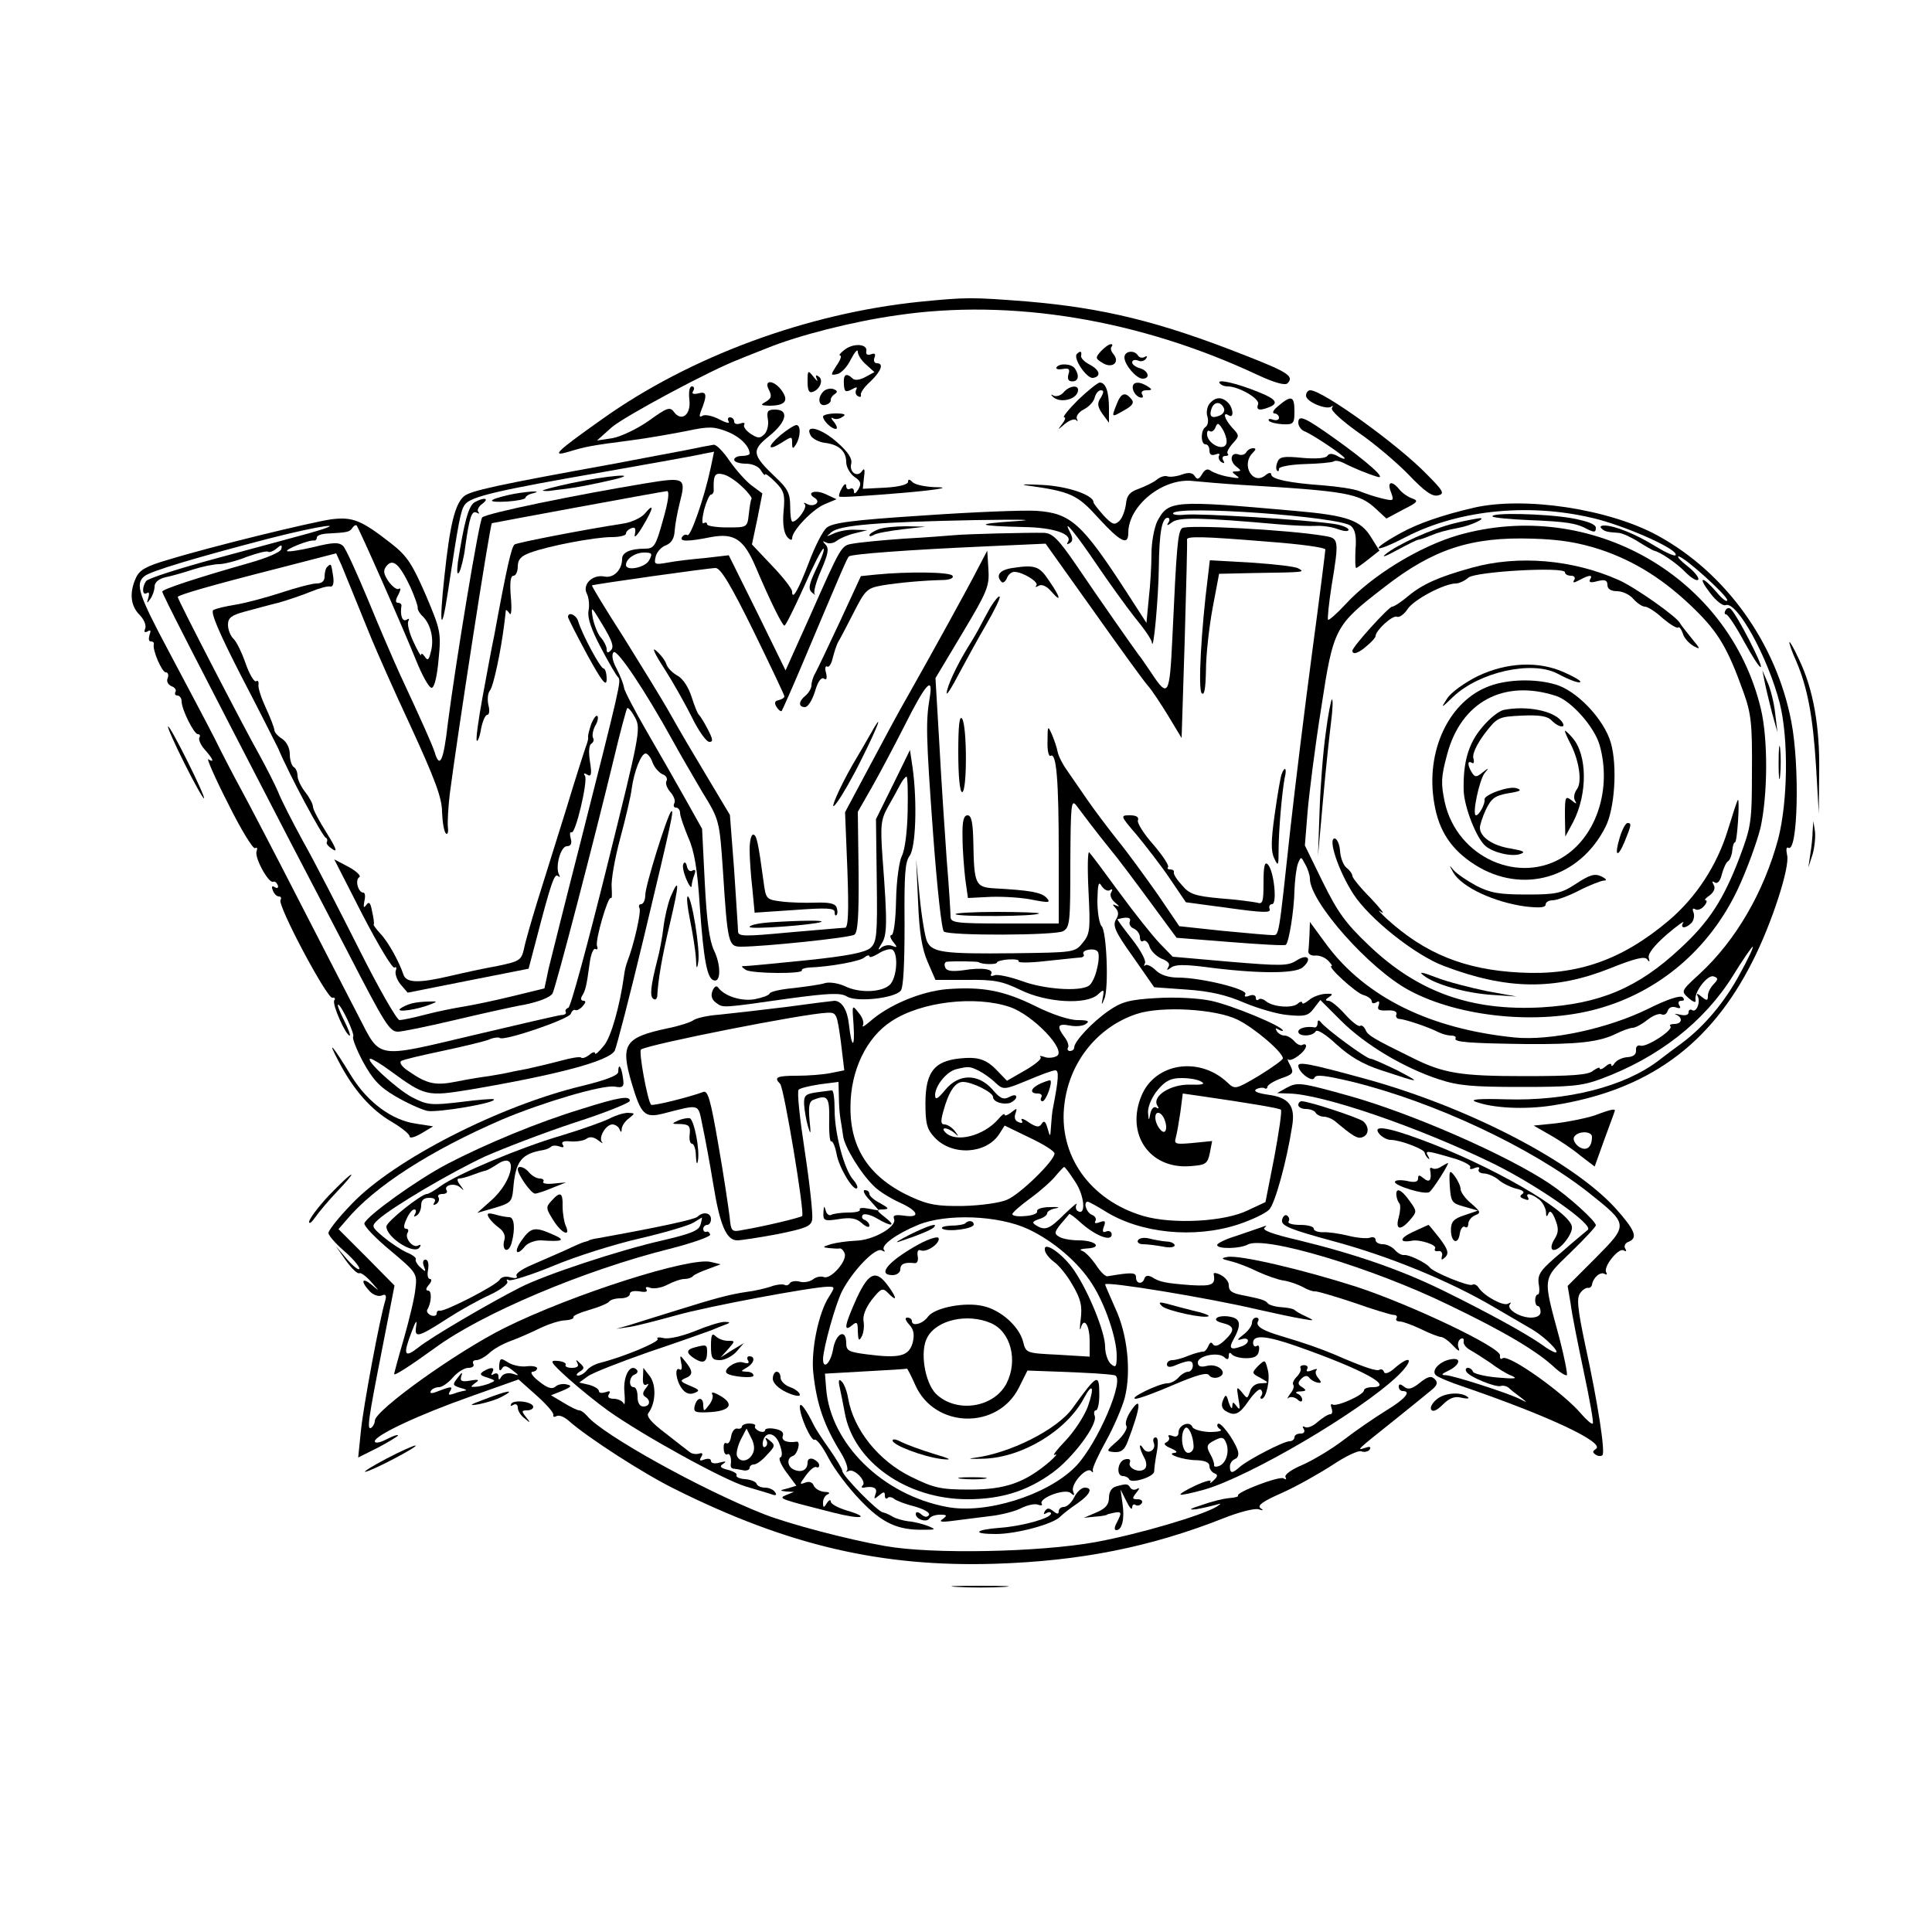<?xml version="1.0" standalone="no"?>
<!DOCTYPE svg PUBLIC "-//W3C//DTD SVG 20010904//EN"
 "http://www.w3.org/TR/2001/REC-SVG-20010904/DTD/svg10.dtd">
<svg version="1.0" xmlns="http://www.w3.org/2000/svg"
 width="500pt" height="500pt" viewBox="0 0 500 500"
 preserveAspectRatio="xMidYMid meet">
<g transform="translate(0,500) scale(0.1,-0.1)"
fill="#000000" stroke="none">
<path d="M2380 4219 c-292 -30 -595 -142 -822 -304 -120 -85 -133 -98 -86 -84
43 13 57 16 158 29 47 6 114 18 149 25 56 12 70 11 103 -2 33 -13 58 -38 58
-57 0 -3 -9 -6 -20 -6 -11 0 -20 -4 -20 -10 0 -5 13 -10 30 -10 17 0 33 -7 39
-17 6 -10 11 -15 11 -11 0 4 12 -5 26 -19 23 -23 26 -32 22 -75 -3 -31 0 -54
8 -66 7 -9 14 -12 14 -5 0 20 53 75 84 88 l31 13 -28 13 c-28 13 -52 4 -28
-10 17 -11 -4 -25 -21 -15 -7 4 -10 3 -5 -1 7 -8 -19 -45 -32 -45 -4 0 -6 18
-6 40 0 33 -7 46 -37 74 -62 59 -64 70 -18 107 46 37 53 69 16 69 -19 0 -22
-4 -19 -24 3 -14 -1 -31 -8 -39 -12 -12 -17 -12 -36 0 -13 9 -20 19 -17 24 3
5 -2 6 -10 3 -9 -3 -16 -1 -16 5 0 6 -5 11 -11 11 -5 0 -7 -5 -3 -11 3 -6 -8
-3 -25 6 -17 9 -37 13 -43 9 -8 -5 -9 -1 -4 12 17 42 15 52 -6 46 -14 -3 -19
-1 -14 6 4 7 2 12 -3 12 -7 0 -9 -14 -7 -34 5 -39 -20 -59 -40 -32 -10 14 -18
11 -65 -23 -30 -21 -72 -41 -94 -45 l-40 -6 38 34 c32 28 259 150 332 177 11
5 43 17 70 28 81 33 222 69 336 85 296 44 628 -11 933 -154 45 -21 72 -28 78
-22 18 18 1 29 -109 72 -223 88 -367 123 -567 140 -142 11 -154 11 -276 -1z"/>
<path d="M2186 4095 c-11 -8 -16 -15 -12 -15 5 0 1 -12 -9 -26 -16 -25 -16
-26 2 -22 10 2 26 19 35 38 10 19 18 28 18 20 0 -9 10 -24 22 -34 l21 -19 -24
-13 c-15 -8 -28 -9 -33 -3 -16 15 -24 10 -22 -15 1 -20 4 -22 20 -14 12 7 16
7 12 0 -3 -6 -2 -14 4 -17 6 -4 9 -2 8 3 -2 5 9 21 25 35 28 27 35 47 16 47
-6 0 -9 7 -6 14 4 10 1 13 -9 9 -9 -3 -14 0 -12 8 4 19 -33 22 -56 4z"/>
<path d="M2849 4091 c-15 -17 -14 -19 4 -30 25 -16 46 1 29 22 -7 8 -9 17 -5
20 3 4 2 7 -3 6 -5 0 -16 -9 -25 -18z"/>
<path d="M2787 4084 c-11 -11 26 -65 42 -62 22 4 17 21 -10 35 -13 7 -23 17
-21 23 2 11 -2 13 -11 4z"/>
<path d="M2910 4075 c0 -19 31 -55 47 -55 21 0 15 21 -7 27 -11 3 -20 10 -20
15 0 6 7 8 15 5 8 -4 17 -1 21 5 4 6 3 8 -4 4 -6 -3 -13 -2 -17 4 -9 15 -35
12 -35 -5z"/>
<path d="M2734 4049 c-2 -4 5 -6 16 -4 16 3 20 0 15 -14 -3 -12 0 -18 10 -18
16 0 19 15 7 33 -8 13 -41 15 -48 3z"/>
<path d="M2090 4012 c0 -23 4 -30 14 -26 19 7 28 32 14 40 -7 5 -8 2 -4 -7 4
-8 0 -5 -8 5 -15 19 -16 19 -16 -12z"/>
<path d="M3156 4009 c3 -5 12 -9 21 -9 29 0 84 -32 79 -46 -6 -15 3 -18 28 -8
26 10 19 21 -26 39 -56 23 -109 35 -102 24z"/>
<path d="M1990 3991 c8 -16 6 -22 -7 -30 -16 -9 -15 -10 7 -11 41 0 52 12 34
38 -20 29 -49 31 -34 3z"/>
<path d="M2790 3965 c-25 -25 -41 -45 -36 -45 5 0 2 -8 -5 -17 -13 -17 -13
-17 7 0 11 9 24 14 29 10 4 -5 5 -3 2 3 -3 6 4 17 17 24 14 7 27 21 29 31 3
11 10 19 16 19 8 0 8 -5 0 -19 -10 -14 -9 -23 4 -42 l17 -23 0 36 c0 44 -8 68
-24 68 -6 -1 -31 -21 -56 -45z"/>
<path d="M2932 3993 c2 -9 9 -18 17 -21 8 -3 11 0 7 7 -4 6 0 11 11 11 15 0
16 2 3 10 -23 15 -42 12 -38 -7z"/>
<path d="M2131 3987 c-16 -16 -13 -39 5 -35 8 2 14 7 14 12 -1 5 4 12 10 16 8
5 8 9 -3 13 -8 3 -20 0 -26 -6z"/>
<path d="M2752 3984 c-7 -8 -19 -11 -25 -8 -7 4 -8 3 -4 -1 18 -21 67 -9 67
16 0 14 -24 10 -38 -7z"/>
<path d="M3380 3976 c0 -16 54 -38 66 -28 4 4 4 2 1 -4 -4 -6 26 -33 68 -63
41 -28 100 -78 131 -110 41 -43 61 -57 76 -53 17 4 14 11 -29 54 -73 76 -270
218 -302 218 -6 0 -11 -6 -11 -14z"/>
<path d="M2890 3954 c-14 -35 -14 -35 19 -16 22 12 27 20 19 29 -16 20 -27 16
-38 -13z"/>
<path d="M3130 3955 c-6 -8 -9 -23 -5 -34 3 -10 1 -22 -5 -26 -13 -8 -13 -45
0 -45 6 0 10 -7 10 -16 0 -10 5 -14 16 -10 8 3 12 2 9 -3 -3 -5 0 -13 6 -17 8
-4 9 -3 5 4 -4 7 -2 12 5 12 7 0 10 3 6 6 -3 3 3 15 13 26 18 20 18 21 -1 41
-20 22 -26 43 -9 32 14 -9 12 19 -2 33 -16 16 -33 15 -48 -3z m38 -13 c2 -7
-4 -15 -13 -18 -20 -8 -27 -1 -19 20 7 18 25 17 32 -2z m3 -95 c-12 -12 -44 6
-47 27 -1 9 2 14 7 10 5 -3 12 2 15 11 5 13 9 10 21 -11 8 -17 10 -31 4 -37z"/>
<path d="M3309 3950 c-13 -10 -18 -19 -11 -20 6 0 12 -5 12 -11 0 -6 -7 -8
-16 -5 -8 3 -13 2 -10 -3 3 -4 19 -8 36 -9 28 -1 30 2 30 34 0 39 -8 42 -41
14z"/>
<path d="M2130 3922 c0 -11 22 -32 33 -32 5 0 3 8 -4 17 -8 9 -9 14 -4 11 6
-4 17 -3 25 3 11 6 6 9 -17 9 -18 0 -33 -4 -33 -8z"/>
<path d="M3360 3906 c0 -9 8 -20 18 -23 21 -9 102 -63 102 -69 0 -3 -9 0 -19
6 -13 7 -22 7 -26 0 -4 -6 -30 -8 -64 -5 -49 5 -60 3 -65 -11 -4 -9 -4 -19 -1
-22 3 -3 5 -1 5 5 0 5 30 11 67 12 37 1 70 4 75 7 4 3 15 1 25 -4 25 -13 64
-29 88 -36 25 -7 -25 38 -112 100 -76 54 -93 62 -93 40z"/>
<path d="M2020 3874 c-36 -31 -34 -43 4 -19 25 16 26 16 26 -1 0 -16 2 -17 10
-4 12 19 13 50 1 50 -5 0 -24 -12 -41 -26z"/>
<path d="M2098 3873 c5 -9 22 -17 36 -19 36 -4 56 -21 56 -50 0 -12 9 -29 21
-38 17 -11 19 -18 10 -33 -6 -10 -11 -13 -11 -5 0 7 -4 10 -10 7 -5 -3 -10 0
-10 7 0 8 -5 6 -11 -5 -6 -10 -9 -20 -7 -22 2 -3 74 2 159 9 84 7 129 14 99
15 -31 0 -61 6 -68 13 -8 8 -12 9 -12 1 0 -7 -24 -13 -58 -15 l-59 -3 3 30 c3
20 1 25 -5 16 -12 -18 -34 -3 -28 19 3 13 -8 30 -35 54 -42 38 -87 50 -70 19z"/>
<path d="M1775 3835 c-33 -6 -116 -22 -185 -35 -303 -55 -374 -70 -390 -85
-23 -21 -36 -75 -50 -208 -14 -127 -8 -152 9 -40 28 184 33 212 44 227 15 21
84 37 367 86 124 22 237 42 252 46 l26 5 -9 -43 c-17 -79 -52 -178 -60 -173
-4 3 -10 1 -14 -5 -7 -12 15 -12 75 0 60 11 85 -5 116 -78 39 -92 69 -151 74
-151 3 -1 25 44 50 99 24 55 47 100 51 100 4 0 -4 -23 -18 -51 -20 -42 -22
-54 -11 -63 7 -6 10 -7 6 -3 -3 5 4 32 17 61 18 42 21 56 12 66 -9 10 -9 11 1
6 7 -4 19 -2 27 4 9 7 30 16 48 20 l32 8 -33 1 c-18 1 -43 -4 -55 -10 -20 -9
-20 -9 -5 4 22 18 118 26 373 31 124 2 162 1 100 -3 -106 -7 -98 -12 25 -15
76 -1 126 -18 114 -38 -4 -7 -3 -8 4 -4 9 5 9 13 1 29 -21 40 14 -2 72 -88 30
-44 73 -104 96 -133 24 -29 44 -58 44 -65 4 -28 17 115 18 193 1 92 8 130 23
130 5 0 6 -6 2 -12 -6 -9 -3 -9 9 0 16 14 74 13 277 -5 36 -3 79 -5 96 -4 17
1 43 -3 58 -9 14 -5 26 -6 26 -1 0 5 -17 12 -37 15 -73 11 -351 28 -386 24
-20 -2 -33 0 -31 4 13 21 432 -9 460 -33 11 -9 15 -27 12 -61 -1 -26 -1 -48 2
-48 3 1 17 11 32 23 l28 22 -20 32 c-28 47 -62 59 -200 71 -315 28 -326 27
-355 -27 -8 -17 -15 -54 -15 -84 0 -30 -3 -82 -7 -116 l-6 -63 -51 79 c-116
179 -145 205 -234 211 -32 2 -162 -3 -291 -12 -187 -12 -237 -19 -252 -32 -10
-9 -30 -48 -45 -88 -27 -71 -44 -102 -44 -77 0 7 -23 37 -52 67 l-52 55 14 66
13 66 -27 20 c-14 10 -40 39 -57 63 -16 24 -35 44 -42 43 -7 -1 -39 -7 -72
-14z m147 -96 c15 -14 25 -28 23 -30 -2 -2 -5 -20 -7 -39 -4 -35 -4 -35 -56
-35 -29 0 -52 4 -52 8 0 5 -4 6 -9 3 -5 -3 -4 12 1 34 6 22 14 40 18 40 4 0 8
6 7 13 -1 38 3 45 26 39 12 -3 34 -18 49 -33z"/>
<path d="M3225 3829 c-4 -6 -13 -8 -20 -5 -20 7 -24 -17 -6 -31 14 -11 14 -12
1 -13 -13 0 -13 -1 0 -11 11 -7 6 -8 -20 -3 -19 3 -40 11 -47 16 -8 6 -15 3
-22 -9 -8 -14 -13 -15 -19 -5 -6 9 -16 10 -33 4 -13 -5 -30 -7 -37 -5 -7 3
-20 -1 -29 -9 -9 -7 -30 -17 -46 -23 -23 -8 -31 -17 -33 -39 -2 -16 -9 -36
-17 -44 -13 -12 -18 -10 -41 14 -14 16 -26 31 -26 34 0 19 -68 42 -133 45 -39
2 -58 2 -42 -1 117 -16 133 -24 188 -85 57 -62 77 -72 77 -38 0 71 91 144 169
134 20 -2 77 -7 126 -10 272 -16 303 -22 346 -62 l27 -25 43 23 c38 19 41 23
24 29 -12 4 -27 15 -34 24 -20 24 -32 19 -21 -8 8 -23 7 -23 -23 -16 -18 4
-44 13 -59 19 -15 6 -58 12 -95 15 -86 6 -133 16 -133 28 0 6 -7 5 -15 -2 -33
-27 -64 27 -33 58 9 9 9 12 1 12 -7 0 -15 -5 -18 -11z"/>
<path d="M1480 3750 c-47 -10 -80 -19 -75 -20 6 -1 15 -1 20 0 6 1 24 3 40 5
31 4 62 10 124 24 73 18 -20 10 -109 -9z"/>
<path d="M1670 3749 c-182 -30 -410 -77 -422 -88 -8 -7 -69 -377 -89 -533 -11
-97 -21 -119 -34 -75 -7 21 -29 71 -90 202 -15 33 -52 118 -81 189 -30 72 -59
136 -66 143 -11 10 -25 10 -77 -3 -35 -8 -66 -13 -68 -10 -5 4 58 30 70 27 4
0 7 3 7 8 0 5 11 9 25 10 55 3 60 4 67 15 4 6 9 8 11 6 6 -7 118 -260 153
-347 16 -40 34 -73 41 -73 7 0 14 28 18 73 7 70 5 77 -33 167 -35 80 -48 101
-89 133 -78 61 -100 70 -156 63 -54 -8 -309 -70 -423 -105 -55 -16 -73 -26
-82 -46 -18 -39 -14 -73 9 -96 11 -11 18 -27 15 -35 -4 -10 -2 -12 6 -8 8 5 9
2 5 -9 -3 -10 -2 -17 3 -17 6 0 9 -3 8 -7 -4 -15 21 -73 31 -73 6 0 8 -7 5
-15 -4 -8 1 -17 10 -21 9 -3 13 -10 10 -15 -3 -5 0 -9 5 -9 6 0 11 -7 11 -15
0 -21 32 -85 42 -85 5 0 7 -4 4 -9 -3 -4 3 -19 14 -31 22 -25 26 -35 9 -25 -5
4 17 -48 51 -114 33 -67 65 -119 70 -116 5 3 7 0 4 -8 -6 -16 31 -84 43 -79 4
2 9 -2 12 -9 2 -7 -1 -9 -8 -5 -7 5 -9 1 -5 -8 3 -9 10 -16 16 -16 5 0 7 -4 4
-9 -9 -13 121 -257 134 -253 6 1 9 -2 5 -7 -6 -10 30 -91 40 -91 3 0 -4 18
-15 40 -11 22 -18 40 -15 40 8 0 44 -77 39 -83 -3 -3 8 -32 25 -64 25 -46 43
-66 84 -90 29 -17 66 -34 83 -38 27 -5 181 21 172 30 -2 2 -40 -1 -86 -7 -76
-9 -86 -8 -125 12 -40 21 -126 100 -108 100 4 0 28 -14 52 -32 89 -65 94 -66
205 -48 229 39 360 74 375 101 5 11 39 142 75 292 73 305 79 334 71 327 -10
-10 -67 -192 -67 -216 0 -13 -5 -24 -11 -24 -5 0 -7 -5 -4 -10 5 -9 -14 -94
-32 -140 -3 -8 -7 -24 -8 -35 -11 -78 -33 -158 -52 -181 -13 -16 -23 -25 -23
-20 0 5 -7 3 -15 -4 -9 -7 -18 -10 -21 -7 -3 3 -27 -1 -52 -8 -26 -7 -65 -16
-87 -21 -22 -4 -47 -9 -55 -11 -8 -2 -28 -5 -45 -8 -16 -2 -54 -8 -83 -14 -55
-11 -76 -7 -125 27 -17 11 -24 22 -19 26 6 4 54 15 106 26 52 11 106 24 120
29 13 6 26 7 29 5 9 -10 178 48 184 62 3 8 8 12 12 10 3 -2 12 2 19 10 8 9 9
14 2 14 -6 0 -8 5 -4 12 9 14 12 26 20 85 3 24 10 40 15 37 5 -3 7 1 4 8 -5
15 29 131 36 124 3 -3 3 9 2 27 -2 18 8 75 22 127 14 52 28 111 30 130 6 43
24 90 36 90 5 0 14 -11 18 -24 5 -13 17 -26 26 -30 9 -3 13 -11 10 -17 -4 -5
1 -19 10 -29 9 -10 14 -24 10 -29 -3 -6 -1 -11 4 -11 6 0 11 -6 11 -14 0 -8
10 -36 21 -63 16 -35 24 -83 30 -178 10 -140 19 -187 36 -192 19 -7 19 40 1
77 -12 25 -19 76 -24 175 l-7 140 -42 75 c-23 41 -68 120 -100 175 -32 55 -59
107 -60 115 -1 8 -9 30 -19 49 -11 20 -14 37 -8 43 9 9 82 -100 152 -227 18
-33 53 -93 77 -134 45 -73 45 -74 54 -205 12 -188 14 -196 47 -196 57 0 281
23 293 31 9 5 12 48 11 163 l-2 155 36 63 c20 35 58 107 85 160 55 110 75 131
65 72 -10 -61 -10 -94 9 -354 10 -135 22 -248 28 -251 17 -11 287 -10 308 1
18 10 19 23 19 178 1 151 2 165 16 147 8 -11 25 -33 37 -49 12 -16 36 -46 52
-66 17 -20 61 -79 100 -132 l70 -95 139 -11 c77 -6 142 -10 144 -7 8 8 21 89
22 140 1 28 5 59 9 70 8 19 8 19 19 -2 7 -12 12 -29 12 -37 0 -60 154 -234
257 -289 130 -70 335 -90 487 -48 160 44 290 155 363 309 24 51 50 123 59 159
19 85 20 230 1 309 -82 342 -440 547 -783 449 -100 -29 -223 -104 -292 -179
-22 -24 -43 -42 -45 -40 -2 3 2 42 9 87 20 121 19 124 -18 130 -93 16 -359 30
-369 20 -11 -11 -14 -45 -25 -285 -7 -149 -11 -155 -54 -90 -14 20 -28 42 -33
47 -17 23 -110 156 -162 233 -46 67 -61 82 -83 83 -39 1 -203 -3 -232 -6 -14
-1 -72 -6 -130 -9 -58 -4 -118 -10 -133 -13 -30 -5 -29 -3 -111 -188 -15 -33
-35 -78 -45 -100 l-18 -40 -73 149 -74 149 -60 -7 c-34 -3 -78 -8 -98 -12 -34
-6 -36 -5 -31 16 3 12 15 25 27 29 14 6 21 18 22 37 1 16 7 48 13 72 17 66 14
68 -89 51z m46 -94 c-19 -69 -23 -75 -48 -75 -37 0 -58 -10 -58 -26 0 -29 -22
-51 -46 -46 -31 6 -58 -21 -45 -45 5 -10 7 -30 4 -44 -3 -18 7 -48 32 -95 20
-38 40 -73 45 -77 8 -9 5 -22 -99 -432 -38 -148 -74 -293 -81 -321 l-11 -52
-82 -20 c-45 -11 -102 -23 -127 -27 -25 -4 -70 -13 -100 -21 -30 -8 -60 -14
-66 -14 -7 0 -55 84 -107 188 -52 103 -116 228 -144 277 -27 50 -56 106 -63
125 -8 19 -30 62 -48 95 -37 65 -212 403 -212 410 0 5 86 30 263 75 l147 38
14 -31 c17 -41 50 -123 77 -189 12 -29 57 -132 102 -228 62 -135 81 -185 81
-221 1 -26 5 -51 10 -56 4 -4 7 3 5 17 -1 14 1 52 5 85 18 141 104 698 109
701 3 1 440 82 453 83 7 1 4 -26 -10 -74z m-916 -35 c-36 -10 -144 -39 -240
-65 -96 -26 -178 -52 -182 -59 -11 -16 -10 -38 2 -31 6 4 7 -1 4 -12 -5 -15
-4 -16 5 -3 6 8 11 23 11 32 0 11 11 20 28 24 15 3 47 12 71 20 25 8 55 14 68
14 12 0 45 8 72 19 28 10 52 16 55 13 3 -2 13 1 21 8 13 11 16 11 13 -1 -2 -8
-37 -23 -83 -36 -134 -38 -225 -68 -225 -74 0 -7 82 -166 332 -649 39 -74 104
-200 146 -280 98 -190 110 -210 132 -210 10 0 74 13 142 29 68 16 151 35 186
41 38 8 66 19 72 29 9 18 108 398 159 609 16 68 32 126 34 129 3 3 12 -8 21
-25 15 -28 11 -46 -74 -388 -49 -197 -93 -360 -99 -362 -6 -2 -9 -7 -7 -11 3
-4 -3 -8 -12 -8 -9 -1 -113 -25 -231 -53 -249 -59 -236 -61 -291 46 -20 38
-89 173 -154 299 -65 127 -133 257 -151 290 -18 33 -50 94 -70 135 -21 41 -74
141 -117 222 -80 150 -89 177 -64 197 16 13 133 48 321 97 136 35 218 46 105
14z m2483 -22 c81 -6 147 -15 147 -20 0 -4 -15 -124 -34 -265 -19 -142 -44
-346 -56 -453 -32 -294 -29 -280 -48 -280 -8 0 -66 5 -128 11 l-112 12 -55 81
c-31 44 -78 109 -105 142 -27 34 -63 82 -80 107 -17 25 -40 58 -51 74 -11 15
-22 37 -24 48 -2 11 -9 31 -15 45 -10 23 -11 22 -11 -18 -1 -24 3 -41 8 -38
15 9 21 -63 21 -251 l0 -183 -140 0 c-128 0 -140 2 -140 18 0 10 -4 76 -10
148 -5 71 -14 205 -19 299 l-10 170 70 117 c64 107 70 121 67 165 l-3 48 -21
-40 c-24 -48 -133 -245 -184 -335 -21 -36 -65 -118 -100 -184 l-63 -118 6
-149 c4 -111 2 -149 -6 -150 -7 0 -72 -6 -144 -12 -118 -11 -133 -11 -133 3 0
8 -5 79 -10 158 l-11 143 -58 97 c-32 53 -75 126 -95 162 -20 36 -75 125 -121
199 -47 73 -84 134 -83 136 5 3 302 45 320 45 13 0 40 -45 98 -163 44 -90 80
-166 80 -169 0 -4 -7 -8 -15 -10 -10 -2 -12 -7 -5 -18 5 -8 11 -12 13 -10 2 3
28 61 57 130 100 237 112 265 117 270 6 6 151 17 354 26 l155 7 124 -174 c68
-96 131 -183 141 -194 10 -11 33 -46 52 -77 l35 -58 8 253 c4 138 7 255 6 260
-3 10 40 9 211 -5z m858 -20 c90 -30 168 -79 247 -157 59 -58 84 -100 124
-212 20 -55 23 -83 22 -204 0 -133 -2 -144 -32 -224 -41 -108 -79 -167 -153
-235 -110 -103 -209 -144 -359 -153 -182 -10 -320 39 -447 160 -61 58 -81 86
-120 165 l-46 94 7 87 c4 47 19 167 35 267 32 210 35 215 163 314 127 99 225
131 383 126 73 -2 120 -10 176 -28z m-2461 -28 c-10 -19 -60 -29 -60 -12 0 16
24 32 47 32 21 0 22 -3 13 -20z m-618 -69 c11 -25 20 -50 19 -54 -1 -4 5 -15
14 -23 20 -21 29 -58 20 -91 -5 -21 -8 -24 -16 -12 -5 7 -9 10 -9 4 0 -5 -9
10 -20 34 -11 23 -17 48 -13 54 3 6 1 7 -5 3 -11 -6 -17 12 -13 37 0 4 -4 7
-9 7 -7 0 -7 7 1 21 6 12 7 19 1 15 -5 -3 -17 6 -27 20 -13 20 -14 28 -4 40
16 19 33 4 61 -55z m519 -164 c-8 -8 -11 -7 -11 3 0 7 -7 21 -15 30 -8 9 -17
32 -21 51 -5 32 -4 31 26 -19 24 -40 30 -56 21 -65z"/>
<path d="M1668 3670 c-9 -10 -34 -22 -55 -25 -104 -16 -273 -49 -281 -54 -8
-5 -20 -56 -53 -236 -6 -27 -19 -99 -30 -158 -11 -60 -18 -111 -15 -114 2 -3
8 11 11 31 4 20 11 36 16 36 5 0 7 11 3 25 -3 14 -2 31 4 38 9 11 28 100 37
172 2 17 4 32 4 35 1 3 5 -1 10 -8 4 -7 6 12 3 43 -3 37 -1 55 7 55 6 0 11 11
11 24 0 18 8 27 33 36 46 17 166 40 210 40 20 0 37 4 37 9 0 5 6 11 14 14 10
4 12 -1 9 -16 -3 -12 7 -2 21 22 28 47 30 62 4 31z"/>
<path d="M847 3533 c-4 -3 -7 -15 -7 -25 0 -12 -7 -18 -21 -18 -11 0 -53 -11
-92 -24 -40 -13 -93 -27 -118 -31 -25 -4 -51 -10 -57 -14 -8 -5 15 -59 73
-172 47 -90 89 -174 95 -186 29 -69 114 -227 123 -231 4 -2 5 -7 3 -11 -3 -4
4 -12 15 -19 13 -9 9 3 -16 43 -19 30 -35 60 -35 67 0 7 -9 24 -20 38 -11 14
-20 33 -20 42 0 9 -4 20 -10 23 -5 3 -10 18 -10 33 0 16 -8 32 -20 40 -11 7
-20 17 -20 23 0 5 -10 31 -22 57 -12 26 -21 53 -19 61 1 7 -2 11 -6 8 -5 -3
-17 17 -27 45 -10 29 -24 58 -32 65 -8 8 -14 24 -14 36 0 18 9 25 43 34 23 6
62 17 87 23 25 7 63 20 85 29 22 9 44 15 50 13 7 -1 10 9 7 28 -5 32 -5 33
-15 23z"/>
<path d="M1470 3403 c1 -5 23 -48 50 -98 39 -71 50 -84 50 -62 0 15 -4 27 -8
27 -8 0 -55 87 -66 123 -5 16 -26 25 -26 10z"/>
<path d="M1530 3126 c-5 -15 -9 -30 -8 -34 1 -4 -2 -14 -5 -22 -3 -8 -27 -82
-52 -165 -26 -82 -59 -190 -75 -240 -15 -49 -31 -104 -34 -121 -7 -29 -11 -32
-69 -44 -34 -6 -89 -18 -123 -26 -81 -19 -113 -18 -120 4 -11 33 -39 84 -59
105 -11 12 -19 23 -18 24 2 2 0 17 -4 34 -4 23 -8 27 -15 17 -7 -9 -8 -7 -5
10 3 12 2 22 -3 22 -13 0 -22 33 -10 40 5 3 -7 15 -27 26 l-38 20 73 -143 c41
-79 78 -141 83 -137 5 3 6 -1 3 -9 -2 -7 3 -23 13 -35 l18 -21 156 31 157 31
20 76 c38 146 47 172 56 164 5 -4 6 -3 3 3 -11 20 4 74 20 74 10 0 14 7 10 20
-3 11 -2 18 2 16 10 -7 43 133 35 146 -5 7 -2 8 6 3 10 -6 12 1 7 33 -4 24 -3
43 3 47 6 4 8 10 5 15 -3 5 -1 19 5 31 7 11 9 23 6 26 -3 3 -10 -6 -16 -21z"/>
<path d="M1065 2403 c-11 -3 -24 -9 -30 -14 -10 -10 45 -2 80 12 18 7 17 8 -5
7 -14 0 -34 -2 -45 -5z"/>
<path d="M3126 3507 c-17 -133 -26 -291 -16 -301 7 -7 10 12 11 59 0 39 8 111
17 160 l17 90 90 2 c133 2 133 2 115 12 -8 5 -63 11 -122 15 l-107 6 -5 -43z"/>
<path d="M2620 3530 c-33 -5 -44 -19 -28 -36 4 -4 10 1 14 10 3 9 12 16 19 16
22 0 65 -27 57 -35 -4 -5 -1 -5 6 -1 8 5 21 -1 33 -15 27 -31 24 -15 -6 28
-25 38 -36 42 -95 33z"/>
<path d="M2267 3513 l-39 -4 -54 -117 c-30 -64 -59 -125 -64 -134 -6 -10 -10
-24 -10 -32 0 -7 -7 -19 -15 -26 -19 -15 -19 -30 -2 -30 8 0 19 18 26 40 7 25
16 38 23 34 7 -5 9 0 6 14 -4 12 -2 20 3 17 4 -3 11 7 14 22 4 15 10 35 15 43
5 8 23 43 40 76 29 57 34 62 73 69 42 7 108 13 160 14 16 1 26 5 22 11 -6 10
-117 11 -198 3z"/>
<path d="M2563 3428 c-10 -18 -22 -40 -26 -48 -4 -8 -18 -33 -32 -55 -29 -47
-55 -103 -55 -119 0 -6 14 16 31 49 18 33 49 91 71 128 22 38 38 71 35 73 -2
3 -13 -10 -24 -28z"/>
<path d="M1719 3270 c23 -36 55 -93 72 -127 17 -35 37 -63 45 -63 10 0 9 7 -4
32 -9 18 -20 35 -23 38 -4 3 -12 24 -19 46 -8 25 -22 47 -36 55 -13 7 -26 20
-29 29 -3 10 -15 26 -27 36 -12 11 -4 -8 21 -46z"/>
<path d="M2480 3053 c0 -62 4 -103 10 -103 13 0 13 170 0 190 -7 10 -10 -18
-10 -87z"/>
<path d="M2252 3099 c-9 -16 -26 -45 -36 -62 -11 -18 -31 -54 -44 -82 -42 -90
9 -19 59 83 44 88 57 126 21 61z"/>
<path d="M3317 2997 c-3 -7 -11 -54 -18 -104 -10 -70 -10 -97 -1 -115 10 -21
11 -19 11 22 0 50 9 153 16 188 6 24 0 30 -8 9z"/>
<path d="M2491 2833 c0 -32 4 -80 7 -107 l7 -50 60 3 c33 1 82 -2 109 -8 42
-8 46 -7 34 6 -14 14 -44 19 -135 24 -49 3 -52 11 -54 118 -1 53 -5 71 -15 71
-10 0 -14 -15 -13 -57z"/>
<path d="M2942 2839 c23 -28 62 -78 85 -112 l42 -62 111 -15 c88 -12 109 -13
106 -3 -3 7 0 13 6 13 14 0 5 87 -11 103 -8 8 -11 -4 -11 -47 0 -50 -2 -57
-17 -52 -10 2 -52 8 -95 11 -65 6 -80 11 -99 34 -13 14 -23 29 -21 34 1 4 -3
7 -10 7 -6 0 -8 3 -5 6 3 4 -14 30 -38 58 -25 28 -43 57 -40 63 3 9 -5 13 -21
13 -25 0 -25 -1 18 -51z"/>
<path d="M1940 2801 c0 -21 3 -66 7 -100 l6 -63 104 7 c81 6 103 5 103 -5 0
-8 2 -11 5 -8 3 3 3 12 0 20 -4 10 -20 13 -54 12 -26 -1 -66 0 -89 3 -39 5
-40 6 -46 52 -14 103 -18 121 -27 121 -5 0 -9 -17 -9 -39z"/>
<path d="M2473 2634 c7 -7 209 -6 216 2 2 2 -47 4 -109 4 -62 0 -111 -3 -107
-6z"/>
<path d="M1993 2613 c-29 -2 -53 -7 -53 -12 0 -7 164 5 185 13 11 5 -55 4
-132 -1z"/>
<path d="M3810 3531 c-87 -24 -129 -43 -166 -74 -18 -15 -36 -27 -41 -27 -9 0
-103 -104 -103 -114 0 -12 17 -6 38 13 12 10 22 21 22 25 0 14 43 54 55 50 6
-3 19 6 28 20 17 25 95 66 125 66 8 0 23 7 32 15 18 16 250 29 250 14 0 -5 7
-9 16 -9 8 0 12 -5 8 -11 -5 -8 -1 -8 14 0 26 14 35 14 27 1 -4 -7 2 -9 19 -4
20 5 26 2 26 -10 0 -10 9 -16 25 -16 14 0 33 -9 42 -20 10 -11 23 -20 30 -20
7 0 28 -13 46 -30 19 -16 37 -27 40 -24 3 3 8 -4 12 -15 3 -12 16 -26 28 -33
19 -10 18 -8 -5 20 -14 17 -28 35 -30 39 -7 16 -116 93 -159 112 -119 53 -260
65 -379 32z"/>
<path d="M3824 3250 c-34 -17 -69 -42 -79 -58 -17 -26 -16 -26 16 5 68 64 203
94 269 60 36 -19 60 -27 60 -21 0 3 -19 14 -42 24 -66 30 -149 26 -224 -10z"/>
<path d="M3856 3225 c-106 -38 -168 -169 -144 -305 12 -71 44 -119 105 -158
123 -78 271 -35 338 98 24 47 31 157 14 217 -17 61 -89 137 -145 152 -52 15
-121 13 -168 -4z m171 -26 c40 -13 100 -81 113 -128 31 -111 -7 -231 -90 -286
-116 -77 -279 -5 -311 139 -10 48 -10 64 6 123 36 137 147 196 282 152z"/>
<path d="M3893 3163 c-13 -2 -38 -22 -57 -45 -36 -42 -50 -91 -48 -165 2 -43
33 -123 57 -143 21 -17 68 -28 90 -20 14 5 8 8 -25 14 -47 7 -80 30 -80 54 0
7 7 29 16 48 14 28 23 35 57 41 32 5 37 8 22 13 -19 7 -85 -17 -83 -29 2 -11
-14 -41 -22 -41 -11 0 8 90 22 109 12 14 11 15 -5 2 -16 -13 -20 -13 -28 0
-11 18 -12 32 0 25 5 -4 7 2 4 12 -3 11 9 36 29 63 33 43 36 44 96 47 46 2 67
-1 78 -13 20 -20 41 -20 24 0 -22 26 -89 39 -147 28z"/>
<path d="M4050 3108 c0 -3 7 -19 16 -36 22 -45 29 -99 14 -116 -6 -9 -8 -21
-4 -28 6 -10 3 -9 -9 1 -16 12 -17 9 -17 -40 l1 -54 20 37 c38 73 37 174 -1
218 -11 13 -20 21 -20 18z"/>
<path d="M3431 3103 c-7 -49 -14 -140 -16 -203 l-4 -115 13 145 c7 80 17 171
21 203 4 31 5 57 2 57 -2 0 -10 -39 -16 -87z"/>
<path d="M4472 2853 c-28 -92 -82 -175 -154 -236 -120 -101 -235 -142 -383
-134 -144 7 -247 49 -346 139 -19 18 -26 26 -15 18 12 -8 0 7 -26 35 -27 27
-48 53 -48 58 0 5 -7 15 -15 21 -8 6 -16 26 -17 44 -1 17 -8 32 -14 32 -18 0
10 -84 48 -143 41 -64 160 -159 235 -187 163 -62 287 -63 430 -6 65 26 90 32
96 23 6 -8 7 -7 4 4 -3 10 13 31 46 60 28 24 48 38 43 31 -9 -15 6 -16 21 -1
6 6 9 18 6 27 -4 9 -2 13 4 9 6 -4 16 0 23 8 7 8 9 15 4 15 -4 0 0 6 11 13 11
9 15 19 10 27 -5 9 -4 11 3 6 7 -4 14 4 18 21 4 15 11 31 16 34 5 3 10 16 11
27 1 12 4 22 7 22 3 0 6 25 8 55 2 30 2 55 0 55 -2 0 -13 -35 -26 -77z"/>
<path d="M4192 2833 c-15 -49 -6 -56 13 -10 17 42 18 47 7 47 -5 0 -14 -17
-20 -37z"/>
<path d="M3761 2742 c22 -38 106 -77 187 -88 36 -4 52 -3 52 5 0 6 8 11 18 11
10 0 41 11 68 25 27 14 56 25 64 26 10 0 8 4 -6 11 -17 8 -30 4 -65 -19 -38
-25 -51 -28 -128 -28 -71 0 -94 4 -131 23 -24 13 -50 31 -58 40 -12 15 -12 14
-1 -6z"/>
<path d="M3685 2475 c29 -23 111 -46 180 -50 l60 -4 -77 14 c-43 9 -102 24
-130 35 -39 15 -48 16 -33 5z"/>
<path d="M1316 3719 c-56 -13 -57 -20 -3 -17 26 2 47 6 47 10 0 3 8 9 18 11
35 9 -22 5 -62 -4z"/>
<path d="M1228 3700 c-16 -10 -27 -53 -43 -155 -3 -26 -2 -35 4 -25 4 8 12 38
15 65 11 78 17 95 30 88 6 -3 8 -3 4 2 -4 4 0 14 10 21 20 15 5 18 -20 4z"/>
<path d="M3814 3686 c-81 -19 -143 -40 -190 -66 -83 -46 -71 -54 14 -10 141
73 331 90 501 45 87 -24 209 -80 197 -92 -3 -3 -27 8 -53 24 -50 31 -105 53
-131 53 -9 0 -12 -3 -8 -7 8 -8 13 -10 44 -12 9 0 33 -11 52 -23 19 -12 37
-22 40 -23 16 -3 59 -32 82 -56 15 -15 30 -24 33 -19 3 4 -9 20 -27 34 -18 14
-29 26 -24 26 14 0 126 -101 126 -113 0 -7 -13 3 -28 21 -37 43 -50 41 -16 -3
15 -20 33 -34 40 -31 29 11 109 -134 140 -254 23 -92 21 -253 -4 -351 -37
-137 -109 -262 -203 -349 -49 -45 -49 -45 -29 -63 13 -11 20 -13 18 -5 -4 21
32 67 47 61 12 -4 12 -7 0 -20 -8 -8 -15 -21 -15 -30 0 -13 -2 -14 -17 -2 -9
8 -14 9 -10 2 9 -14 -2 -45 -14 -37 -5 3 -9 0 -9 -6 0 -7 -9 -9 -22 -6 -13 3
-17 3 -10 0 18 -8 15 -24 -5 -24 -9 0 -14 -3 -10 -6 9 -9 -63 -56 -78 -50 -7
2 -12 -3 -11 -12 1 -11 -7 -17 -23 -18 -13 -1 -27 -8 -32 -15 -5 -8 -9 -10 -9
-5 0 5 -7 3 -15 -4 -8 -7 -15 -9 -15 -5 0 4 -7 1 -17 -6 -12 -11 -55 -14 -177
-14 -167 0 -211 7 -294 49 -98 48 -113 57 -118 71 -4 8 -10 13 -14 10 -4 -3
-22 11 -39 30 -17 19 -36 35 -43 35 -9 0 -9 3 2 10 11 7 9 9 -10 8 -14 -1 -33
-8 -42 -16 -10 -8 -18 -12 -18 -7 0 4 -6 3 -12 -3 -15 -12 -64 -8 -82 7 -7 6
-16 8 -19 4 -4 -3 -7 -1 -7 5 0 6 -7 9 -17 5 -10 -4 -14 -2 -10 4 8 13 -115
43 -174 43 -25 0 -46 7 -58 19 -11 11 -23 16 -27 13 -4 -4 -4 -2 -1 5 4 6 -11
34 -33 62 -22 28 -39 51 -38 52 25 7 36 5 32 -6 -3 -7 2 -15 10 -18 9 -4 16
-14 16 -22 0 -9 4 -14 9 -10 5 3 13 -4 16 -15 4 -12 18 -25 31 -31 16 -6 23
-13 18 -21 -6 -10 -4 -10 7 -2 10 8 35 8 84 2 135 -18 238 -19 257 -1 25 22
12 36 -17 17 -22 -14 -40 -14 -172 -3 l-148 13 -34 35 c-19 20 -66 79 -104
131 -38 52 -73 99 -78 104 -4 5 -5 -40 -2 -100 5 -100 4 -111 -15 -134 -20
-25 -23 -25 -179 -27 -182 -2 -211 2 -224 31 -5 11 -14 64 -19 116 l-9 95 5
-109 c3 -79 10 -122 25 -156 l20 -46 82 0 c70 1 90 -3 138 -26 67 -33 170 -39
200 -12 16 15 17 14 13 -8 -4 -20 -3 -21 4 -3 12 27 6 175 -7 188 -6 6 -11 36
-11 66 1 43 3 52 11 38 6 -9 15 -14 21 -11 7 5 8 2 4 -5 -5 -7 0 -19 10 -27
11 -9 12 -12 4 -8 -12 5 -12 4 -3 -6 8 -9 9 -17 1 -30 -9 -15 -2 -32 44 -96
l55 -79 84 -6 c60 -4 103 -14 149 -34 36 -15 87 -30 114 -32 42 -4 52 -2 66
17 l17 22 54 -54 c61 -61 161 -121 252 -151 51 -17 89 -20 212 -20 129 0 158
2 209 21 148 55 266 147 341 267 25 41 49 75 51 75 3 0 -12 -32 -33 -70 -39
-73 -93 -137 -151 -180 -19 -14 -46 -34 -60 -45 -88 -67 -236 -105 -395 -100
-67 2 -94 0 -79 -6 45 -17 128 -21 199 -10 246 38 409 155 519 374 49 96 97
244 89 274 -3 14 -2 22 3 19 25 -15 30 212 8 326 -39 204 -170 386 -346 482
-126 69 -345 102 -476 72z m-975 -1193 c-4 -20 -14 -40 -21 -44 -24 -16 -117
-9 -173 12 -31 11 -63 18 -71 15 -8 -3 -12 -2 -9 3 8 13 -23 18 -72 10 -30 -4
-44 -2 -47 8 -3 7 -1 13 4 14 20 2 80 1 83 -1 6 -6 47 -7 47 -1 0 3 14 7 30 8
17 1 29 -1 26 -5 -2 -4 30 -4 72 1 42 4 82 9 89 9 7 1 10 5 7 9 -6 11 30 17
37 6 4 -5 3 -25 -2 -44z"/>
<path d="M3863 3663 c4 -3 46 -7 94 -9 99 -4 123 -8 152 -24 17 -8 21 -8 21 4
0 9 -20 17 -63 25 -69 12 -214 15 -204 4z"/>
<path d="M3765 3646 c-58 -14 -151 -56 -180 -81 -11 -9 3 -4 30 11 28 15 52
27 55 27 3 0 16 4 30 10 25 10 35 13 75 21 29 5 73 25 55 25 -8 -1 -37 -6 -65
-13z"/>
<path d="M2273 3630 c-13 -5 -23 -12 -23 -15 0 -4 5 -3 12 1 6 4 39 10 72 14
l61 7 -50 1 c-27 0 -60 -3 -72 -8z"/>
<path d="M4466 3421 c-4 -6 -3 -11 1 -11 5 0 26 -32 47 -71 21 -38 40 -68 43
-65 5 5 -60 132 -77 149 -4 5 -11 4 -14 -2z"/>
<path d="M4631 3338 c-1 -3 7 -26 18 -50 29 -68 43 -143 51 -273 l7 -120 1
105 c2 119 -15 216 -52 293 -13 29 -25 49 -25 45z"/>
<path d="M4567 3235 c3 -16 12 -52 19 -80 l14 -50 -6 50 c-3 27 -12 63 -20 80
l-13 30 6 -30z"/>
<path d="M477 3025 c26 -52 49 -93 51 -91 4 5 -86 186 -93 186 -3 0 16 -43 42
-95z"/>
<path d="M4603 3025 c0 -38 2 -53 4 -32 2 20 2 52 0 70 -2 17 -4 1 -4 -38z"/>
<path d="M2311 2969 l-44 -89 2 -158 c2 -142 0 -160 -16 -175 -14 -12 -59 -21
-164 -32 -79 -8 -151 -15 -159 -15 -13 0 -13 -1 0 -10 16 -10 152 -11 145 -1
-1 3 7 6 18 7 55 2 132 16 144 26 7 6 13 7 13 3 0 -4 10 -1 23 7 12 8 28 13
35 11 16 -6 15 -64 -2 -88 -17 -23 -80 -27 -120 -7 -15 7 -38 11 -50 8 -11 -4
-48 -9 -81 -13 -33 -3 -61 -9 -63 -14 -2 -5 -19 -11 -39 -15 -34 -6 -79 8 -95
31 -4 5 -10 1 -14 -9 -5 -13 -2 -23 9 -31 19 -14 13 -14 190 11 104 14 133 15
149 5 24 -15 122 -5 139 15 7 8 10 68 10 171 -1 127 1 162 13 178 16 21 20
138 8 227 l-7 47 -44 -90z m38 -69 c-1 -51 -7 -100 -15 -115 -7 -14 -14 -64
-15 -115 -1 -52 -6 -90 -12 -90 -5 0 -3 -8 4 -17 12 -15 12 -16 -2 -11 -9 4
-22 1 -29 -5 -8 -8 -8 -4 1 10 15 22 16 52 3 223 -6 84 -4 99 13 130 11 19 25
45 32 58 6 12 14 22 17 22 3 0 4 -40 3 -90z"/>
<path d="M4691 2849 c0 -15 -3 -42 -6 -60 l-5 -34 11 34 c5 18 8 45 6 60 l-4
26 -2 -26z"/>
<path d="M1769 2765 c-4 -5 0 -23 7 -40 7 -16 13 -25 14 -18 0 6 3 19 7 29 4
11 3 15 -5 11 -6 -4 -12 1 -14 10 -2 10 -6 14 -9 8z"/>
<path d="M1735 2678 c-7 -18 -15 -53 -18 -78 -3 -25 -10 -64 -16 -85 -17 -67
-20 -94 -10 -100 5 -4 9 0 10 7 2 42 12 101 33 189 24 102 25 123 1 67z"/>
<path d="M1786 2618 c7 -35 14 -79 15 -98 1 -28 3 -30 6 -10 6 30 -17 170 -27
170 -4 0 -1 -28 6 -62z"/>
<path d="M3389 2582 c-1 -18 -2 -38 -3 -44 -1 -7 8 -12 18 -11 11 1 25 -5 33
-13 8 -8 12 -14 9 -14 -13 0 62 -69 82 -75 12 -3 22 -11 22 -16 0 -6 5 -7 12
-3 7 5 9 2 6 -8 -5 -11 1 -14 22 -13 18 1 26 -3 24 -10 -3 -6 1 -12 8 -12 15
-1 75 -21 100 -34 10 -5 25 -9 33 -9 9 0 14 -3 12 -7 -6 -10 35 -13 183 -15
132 -1 189 5 233 27 16 8 36 15 42 15 7 0 24 9 39 21 14 11 30 17 36 14 6 -3
13 0 16 9 3 9 12 12 21 9 11 -4 14 -2 9 5 -4 7 -2 12 5 12 8 0 9 3 4 9 -6 6
-40 -5 -90 -30 -104 -51 -252 -83 -345 -74 -219 22 -385 104 -486 239 l-44 60
-1 -32z"/>
<path d="M2450 2440 c-67 -6 -151 -41 -199 -84 -13 -11 -21 -16 -18 -10 4 7
-1 22 -11 33 -17 22 -17 21 -13 -31 4 -63 -5 -62 -12 1 -4 37 -18 60 -37 61
-3 0 -60 -7 -125 -16 -66 -8 -144 -17 -174 -20 -30 -2 -59 -9 -66 -14 -6 -5
-36 -15 -66 -21 -113 -24 -124 -41 -94 -143 24 -80 33 -90 81 -78 98 25 90 27
102 -31 6 -28 19 -97 28 -152 17 -106 34 -145 62 -145 9 0 56 7 104 16 73 15
87 20 90 38 2 12 -6 90 -19 175 -13 85 -21 157 -16 161 4 4 29 10 56 14 l47 6
1 -38 c0 -20 2 -46 4 -57 2 -11 5 -31 7 -45 3 -27 46 -98 81 -131 12 -12 41
-30 65 -41 49 -22 56 -41 11 -34 -23 3 -29 1 -25 -9 7 -20 -54 -55 -100 -56
-22 -1 -50 -5 -64 -9 -22 -7 -22 -8 -5 -10 11 -1 24 -2 28 -1 4 1 10 -5 13
-13 7 -19 -36 -68 -54 -61 -8 3 -21 0 -28 -6 -8 -6 -23 -9 -34 -6 -11 3 -23 1
-26 -4 -3 -5 -9 -7 -14 -4 -4 2 -21 1 -36 -5 -16 -5 -42 -11 -59 -13 -48 -7
-84 -17 -180 -47 -49 -15 -106 -33 -125 -39 l-35 -10 35 5 c19 3 73 17 120 30
81 23 354 74 393 74 18 0 18 -1 3 -25 -28 -42 -48 -142 -41 -200 9 -81 28
-135 72 -206 12 -20 19 -40 15 -45 -4 -4 -2 -4 4 -1 14 8 47 -26 37 -37 -5 -4
-3 -7 2 -6 25 5 37 -1 31 -16 -5 -14 -4 -15 9 -4 12 10 15 10 15 0 0 -8 3 -10
7 -7 3 4 11 3 17 -2 6 -5 30 -14 54 -20 24 -7 40 -16 36 -22 -4 -6 -11 -6 -20
2 -8 7 -14 7 -14 1 0 -14 28 -23 35 -12 4 6 16 10 28 10 18 0 19 -2 7 -11 -11
-7 -5 -9 25 -5 22 3 65 8 95 12 30 3 68 13 83 21 16 8 35 12 43 9 8 -3 13 -2
10 2 -9 15 61 41 75 28 9 -8 11 -7 6 5 -6 19 35 64 47 52 4 -5 6 -3 4 2 -1 6
14 39 34 75 20 36 42 87 49 113 17 68 7 164 -25 232 -14 32 -26 59 -26 61 0 9
268 -35 395 -65 44 -10 96 -21 115 -24 33 -6 33 -5 10 6 -14 6 -27 14 -30 17
-3 3 -18 6 -34 7 -16 1 -32 6 -35 10 -6 8 -16 11 -60 20 -33 6 -41 11 -41 28
0 8 -9 19 -20 25 -11 6 -20 7 -19 3 5 -28 -3 -32 -58 -29 -66 5 -82 8 -102 21
-10 5 -16 4 -19 -3 -5 -17 -22 -15 -22 2 0 13 -9 14 -74 3 -5 -1 -19 12 -30
30 -12 17 -28 34 -36 36 -8 3 -2 5 13 6 42 2 22 21 -21 21 -20 0 -44 4 -52 10
-12 7 -11 12 5 32 11 13 21 24 22 26 1 2 16 -9 33 -25 37 -32 77 -47 77 -28 0
7 -6 11 -14 8 -9 -4 -11 0 -6 13 5 14 3 16 -11 11 -10 -4 -15 -3 -11 3 3 6 -1
13 -9 16 -15 6 -23 34 -11 34 3 0 23 -11 44 -24 92 -58 231 -72 345 -35 36 12
72 29 81 39 15 16 45 125 59 215 9 53 -8 75 -63 82 -27 4 -38 9 -30 14 7 4 17
5 21 3 4 -3 8 -1 8 3 0 5 16 15 35 22 32 11 34 14 24 34 -7 12 -8 19 -5 15 8
-7 46 21 46 35 0 4 -4 6 -9 3 -5 -3 -14 1 -21 9 -7 8 -18 15 -26 15 -7 0 -16
5 -20 12 -4 7 -3 8 4 4 7 -4 12 -5 12 -3 0 11 -133 66 -186 77 -33 7 -93 10
-141 7 -71 -4 -91 -10 -124 -33 -42 -29 -89 -79 -89 -95 0 -5 -5 -9 -11 -9 -5
0 -8 4 -5 9 3 4 -1 17 -9 27 -21 28 -18 36 13 30 15 -3 34 -2 42 4 11 7 6 10
-21 10 -22 0 -67 15 -109 36 -83 41 -138 51 -230 44z m163 -46 c60 -20 148
-112 122 -127 -9 -5 -24 -6 -33 -2 -9 3 -13 3 -9 -1 4 -4 -14 -19 -40 -34
l-47 -27 -27 28 c-23 24 -44 33 -79 31 -80 -4 -105 -32 -105 -118 0 -52 4 -67
24 -88 45 -48 133 -43 167 9 l14 22 64 -31 c36 -17 65 -35 65 -41 1 -18 -89
-106 -123 -120 -18 -8 -69 -15 -113 -16 -67 -1 -90 3 -134 23 -108 49 -159
125 -158 233 0 94 41 180 106 222 77 51 217 67 306 37z m590 -33 c43 -21 117
-84 117 -100 0 -4 -28 -24 -62 -45 -61 -36 -62 -36 -82 -17 -73 68 -187 50
-222 -35 -41 -99 21 -190 126 -182 41 3 45 6 51 34 l6 31 -50 -5 c-45 -4 -49
-3 -44 14 3 11 8 40 12 67 l6 47 42 -6 c138 -20 208 -32 212 -36 3 -3 -5 -57
-17 -122 l-23 -117 -45 -21 c-60 -30 -195 -37 -271 -15 -139 41 -222 159 -204
292 14 109 87 198 187 231 64 21 204 13 261 -15z m-1027 -56 l9 -75 -35 -7
c-19 -4 -59 -7 -87 -7 -53 0 -61 -4 -44 -21 10 -10 64 -335 57 -342 -4 -4 -94
-26 -153 -36 -30 -6 -31 -5 -35 36 -3 23 -15 106 -29 185 -20 116 -27 141 -39
136 -38 -14 -131 -37 -135 -33 -9 9 -33 139 -26 143 23 14 422 93 482 95 24 1
25 -2 35 -74z m357 -76 c12 -6 32 -20 43 -31 21 -19 22 -19 83 6 33 14 65 26
72 26 10 0 9 -21 -6 -98 -2 -9 -4 -30 -5 -47 -2 -29 -2 -29 -9 -5 -5 18 -9 21
-15 12 -6 -10 -13 -10 -33 3 -14 10 -22 12 -19 6 4 -7 1 -9 -8 -5 -9 3 -12 12
-8 22 5 15 4 15 -11 3 -9 -7 -17 -10 -17 -6 0 5 -8 -1 -17 -12 -38 -43 -109
-61 -136 -34 -15 15 5 14 23 -1 12 -11 12 -10 1 5 -7 9 -19 17 -27 17 -9 0
-10 8 -3 33 14 52 31 77 51 77 24 0 78 -27 78 -39 0 -13 27 -21 45 -15 8 4 15
10 15 15 0 6 -7 6 -18 0 -15 -8 -24 -4 -44 20 -37 41 -87 41 -122 -2 -20 -24
-26 -27 -26 -12 1 24 30 60 55 66 33 8 35 7 58 -4z m577 -29 c10 -6 0 -8 -31
-7 -50 1 -98 -30 -84 -54 5 -7 4 -10 -3 -5 -6 3 -12 -3 -15 -16 -4 -20 -4 -20
-6 4 0 15 10 39 25 57 20 24 34 31 62 31 21 0 44 -4 52 -10z m-95 -101 c4 -11
4 -23 0 -27 -7 -7 -25 17 -25 36 0 20 18 14 25 -9z m-232 -158 c24 -36 28 -89
6 -75 -5 3 -6 11 -3 17 4 7 -10 -5 -31 -25 -39 -39 -50 -44 -74 -29 -11 7 -9
10 8 16 11 3 21 10 21 15 0 5 10 11 23 13 12 2 5 4 -16 3 -20 0 -35 -5 -33
-11 2 -5 -12 -11 -30 -12 -19 -2 -34 0 -34 5 0 4 22 23 48 42 26 19 55 45 65
58 10 12 20 22 21 22 2 0 15 -17 29 -39z m-122 -122 c66 -31 131 -87 166 -143
33 -51 63 -140 63 -184 0 -29 -2 -33 -15 -22 -8 7 -15 27 -15 45 0 37 -42 141
-80 197 -29 43 -80 78 -76 53 1 -9 12 -22 24 -31 12 -8 34 -35 48 -60 21 -36
25 -53 21 -87 -3 -23 -3 -34 0 -24 8 30 23 8 23 -34 l0 -40 -82 5 c-81 4 -83
4 -90 33 -10 40 -58 83 -104 93 -47 11 -124 -4 -142 -27 -13 -19 -42 -27 -42
-12 0 5 -5 9 -12 9 -7 0 -5 -7 5 -18 12 -13 14 -26 9 -47 -10 -35 -34 -41
-119 -30 -46 6 -53 9 -53 29 0 39 -27 26 -34 -16 -6 -35 -26 -55 -26 -25 1 30
32 141 49 175 28 54 87 115 103 106 7 -4 10 -4 6 1 -10 11 30 41 88 65 73 30
208 25 285 -11z m-97 -243 c52 -22 71 -97 41 -156 -33 -64 -131 -78 -183 -27
-29 30 -42 111 -22 146 24 45 103 63 164 37z m-195 -161 c50 -112 213 -116
268 -6 l22 44 83 -3 c75 -3 117 -5 142 -9 31 -4 -44 -180 -102 -238 -73 -73
-231 -122 -331 -103 -167 31 -302 164 -313 307 l-3 38 105 6 c58 3 106 6 107
7 1 1 11 -18 22 -43z"/>
<path d="M2693 2196 c-26 -12 -30 -26 -7 -26 8 0 12 -4 9 -10 -3 -5 -2 -10 3
-10 9 0 27 50 20 54 -2 1 -13 -3 -25 -8z"/>
<path d="M2498 1834 c-3 -3 -20 -6 -38 -6 -17 -1 -26 -4 -21 -8 15 -9 81 0 81
11 0 10 -14 12 -22 3z"/>
<path d="M2355 1805 c-27 -14 -41 -22 -30 -19 49 16 85 31 91 37 14 14 -12 6
-61 -18z"/>
<path d="M2378 1780 c-78 -43 -110 -80 -68 -80 11 0 20 7 20 15 0 14 11 19 37
16 7 -1 10 7 8 18 -2 13 1 18 8 15 16 -6 51 19 46 32 -2 5 -25 -2 -51 -16z"/>
<path d="M2217 1640 c-31 -69 -35 -89 -12 -70 13 11 15 8 15 -16 1 -23 3 -26
10 -13 5 9 7 26 5 39 -3 14 5 35 21 56 23 29 28 32 41 19 24 -25 26 -17 3 15
-32 45 -51 39 -83 -30z"/>
<path d="M2173 1410 c3 -14 9 -43 13 -65 22 -127 159 -225 318 -225 87 0 154
21 219 68 53 38 119 126 110 148 -3 8 -1 14 3 14 5 0 9 18 9 40 0 57 -5 55
-69 -34 -40 -56 -164 -118 -256 -129 -19 -3 -7 -3 28 -2 100 4 214 74 258 158
22 41 27 27 9 -24 -9 -24 -35 -64 -58 -88 -23 -24 -35 -40 -27 -36 8 4 2 -4
-15 -19 -63 -53 -113 -71 -205 -71 -76 0 -93 4 -152 33 -84 41 -149 122 -163
203 -3 19 -11 39 -17 44 -7 7 -9 3 -5 -15z"/>
<path d="M2310 1272 c0 -12 79 -42 127 -48 29 -3 25 0 -22 14 -33 10 -70 24
-82 30 -13 7 -23 9 -23 4z"/>
<path d="M2488 1173 c18 -2 45 -2 60 0 15 2 0 4 -33 4 -33 0 -45 -2 -27 -4z"/>
<path d="M3410 2353 c0 -7 -3 -12 -7 -12 -22 4 -43 -2 -43 -11 0 -13 37 -13
45 1 4 6 26 -8 54 -34 34 -31 67 -51 116 -67 103 -34 106 -34 41 0 -33 16 -64
30 -69 30 -11 0 -117 78 -129 95 -5 6 -8 5 -8 -2z"/>
<path d="M877 2252 c38 -73 84 -125 138 -156 25 -15 45 -31 45 -37 0 -6 14 -2
31 8 l30 18 -45 7 c-62 9 -124 55 -166 122 -50 82 -66 100 -33 38z"/>
<path d="M3360 2242 c0 -17 37 -45 42 -31 3 9 28 6 99 -11 211 -52 463 -170
611 -287 103 -82 103 -82 18 -168 l-73 -73 8 -47 c3 -26 19 -105 34 -176 15
-71 26 -131 23 -133 -2 -3 -15 8 -29 24 -45 54 -187 155 -204 145 -5 -4 -8 -1
-7 7 4 20 -229 131 -372 178 -141 45 -303 83 -334 77 -17 -3 -16 -5 9 -11 17
-4 48 -16 70 -27 22 -10 52 -21 67 -23 14 -2 37 -10 50 -17 12 -7 27 -12 31
-11 4 1 49 -12 100 -29 51 -18 97 -32 104 -32 7 0 10 -4 7 -9 -3 -4 1 -8 9 -8
7 0 32 -9 55 -20 22 -11 46 -20 51 -20 6 0 20 -10 31 -22 14 -15 19 -17 15 -7
-4 10 -1 20 5 24 6 3 9 1 8 -6 -2 -7 6 -17 17 -23 11 -6 34 -21 52 -33 17 -13
41 -28 54 -33 19 -8 10 -9 -36 -5 -33 3 -61 10 -63 15 -2 6 -8 10 -13 10 -6 0
-7 -5 -4 -10 8 -14 76 -41 89 -37 6 2 15 0 21 -5 5 -5 19 -16 30 -24 19 -15
19 -15 -3 -4 -33 16 -170 60 -190 61 -13 0 -12 3 5 11 32 15 37 36 7 30 -28
-5 -51 -29 -38 -41 5 -5 36 -18 69 -29 222 -76 371 -146 345 -162 -9 -6 -9 -9
0 -15 6 -4 14 -4 17 -1 8 7 -12 137 -44 283 -21 99 -23 125 -13 137 6 9 16 14
20 13 4 -1 9 3 10 8 3 19 22 35 33 28 5 -3 7 -1 4 4 -9 14 32 65 45 57 7 -4 8
-2 4 5 -4 6 0 14 8 17 26 10 18 30 -34 88 -112 122 -383 262 -650 335 -139 38
-170 44 -170 33z"/>
<path d="M1600 2226 c0 -9 -31 -21 -92 -36 -214 -51 -488 -191 -597 -305 -34
-35 -61 -69 -61 -76 0 -6 18 -27 40 -46 22 -19 40 -40 40 -46 0 -6 -14 4 -31
23 l-30 35 26 -37 c15 -21 31 -36 35 -33 4 2 18 -8 31 -23 22 -25 22 -25 2 -8
-26 22 -31 11 -7 -15 9 -10 23 -15 31 -12 11 5 14 1 10 -13 -14 -45 -57 -275
-63 -337 l-7 -69 52 26 c28 15 51 29 51 31 0 3 -13 -1 -30 -10 -17 -9 -30 -11
-30 -5 0 15 112 68 248 116 l124 44 46 -41 c26 -23 46 -46 44 -51 -1 -5 2 -6
8 -3 7 4 21 -2 33 -13 49 -43 191 -135 274 -176 293 -146 535 -202 828 -193
221 7 402 43 592 118 40 16 80 26 90 23 13 -4 14 -3 5 3 -9 7 7 18 57 40 38
17 96 50 130 72 33 22 66 38 74 35 8 -3 18 -1 22 5 4 7 -1 8 -12 4 -24 -8 -22
-6 71 68 44 35 89 72 100 81 16 13 18 20 9 29 -9 9 -18 7 -39 -10 -20 -16 -30
-18 -40 -10 -10 8 -14 8 -14 0 0 -6 5 -11 10 -11 24 0 6 -21 -42 -50 -29 -18
-79 -52 -110 -76 -31 -24 -80 -53 -107 -65 -29 -12 -48 -26 -44 -32 3 -6 1 -7
-5 -3 -11 7 -126 -37 -118 -45 2 -2 -8 -5 -22 -6 -15 -1 -47 -9 -72 -18 -31
-10 -36 -13 -15 -11 17 3 39 8 50 11 17 5 17 5 4 -4 -35 -22 -200 -71 -314
-92 -144 -26 -423 -32 -545 -10 -97 17 -248 57 -312 82 -163 64 -418 206 -458
254 -7 8 -16 15 -21 15 -5 0 -23 9 -41 20 l-32 19 30 12 c23 10 25 13 11 16
-10 3 -24 0 -30 -6 -9 -7 -21 -3 -42 14 -17 13 -24 24 -17 25 6 0 12 4 12 9 0
4 -12 7 -27 5 -16 -2 -37 3 -48 10 -19 12 -21 12 -23 -7 -1 -14 2 -17 7 -9 5
9 12 8 27 -4 19 -15 19 -15 0 -9 -11 3 -23 0 -28 -7 -6 -11 -8 -10 -8 0 0 7
-5 10 -12 6 -7 -4 -8 -3 -4 4 8 14 -3 15 -23 3 -11 -7 -8 -11 10 -16 23 -8 23
-8 4 -16 -11 -4 -27 -8 -35 -8 -13 -1 -13 0 0 10 12 8 9 10 -13 6 -23 -4 -27
-1 -23 12 4 11 1 10 -9 -4 -15 -19 -14 -20 7 -27 13 -3 18 -6 11 -7 -6 -1 -19
-4 -29 -8 -12 -4 -15 -3 -10 5 9 15 5 15 -29 2 -17 -7 -24 -7 -20 0 3 6 13 10
21 10 8 0 24 11 36 25 12 14 30 25 40 25 11 0 16 5 13 10 -3 6 0 10 8 10 7 0
22 8 33 18 10 10 35 24 54 31 19 7 54 22 76 33 23 11 53 21 67 21 14 1 23 5
21 8 -2 4 17 12 41 19 25 7 48 17 51 21 3 5 16 9 30 9 13 0 24 5 24 11 0 7 10
9 25 7 15 -3 22 -1 18 5 -4 6 0 8 10 4 9 -3 29 0 44 8 15 8 35 15 44 15 9 0
19 3 23 8 4 4 22 12 39 18 l32 12 -25 6 c-53 14 -360 -84 -535 -171 -124 -62
-335 -213 -335 -240 0 -6 -4 -14 -9 -18 -12 -7 -9 16 29 209 l31 159 -72 73
-73 73 20 23 c73 88 219 181 404 261 107 45 257 89 290 85 23 -4 26 -1 22 24
-4 29 -12 38 -12 14z"/>
<path d="M3330 2185 l-25 -14 30 -1 c85 -1 334 -86 529 -181 116 -57 263 -160
245 -172 -2 -2 -33 -27 -67 -57 -55 -46 -63 -57 -60 -82 3 -15 2 -28 -2 -28
-4 0 -7 -7 -7 -15 0 -8 3 -15 7 -15 4 0 7 -7 7 -15 0 -10 -10 -15 -26 -15 -30
1 -64 23 -53 35 4 5 2 5 -5 1 -13 -7 -62 20 -76 41 -5 8 -12 11 -17 8 -9 -5
-100 32 -110 45 -9 12 -55 34 -66 32 -6 -1 -17 5 -24 13 -7 8 -21 15 -31 15
-11 0 -19 5 -19 11 0 6 -6 9 -14 6 -7 -3 -33 -1 -57 5 -24 6 -54 10 -66 9 -13
0 -23 4 -23 9 0 6 -16 10 -36 10 -19 0 -33 4 -29 9 3 5 1 12 -4 15 -5 4 -11
-2 -13 -11 -3 -15 18 -24 132 -55 145 -39 301 -103 415 -170 39 -23 84 -49
101 -59 32 -19 72 -59 60 -59 -5 0 -21 9 -37 21 -42 29 -136 81 -254 139 -110
54 -229 95 -377 131 -65 15 -94 26 -85 32 7 6 5 6 -8 1 -11 -4 -41 -14 -67
-23 -27 -8 -48 -19 -48 -23 0 -11 58 -10 79 1 43 24 323 -60 520 -156 144 -69
229 -120 273 -161 15 -14 30 -23 33 -21 2 3 -6 45 -19 95 -44 163 -45 151 29
223 36 35 65 66 65 70 0 11 -72 76 -120 108 -111 74 -353 180 -515 226 -129
36 -137 37 -165 22z"/>
<path d="M2113 2173 c-28 -4 -33 -8 -32 -31 1 -15 5 -40 10 -57 7 -24 8 -21 4
17 -3 35 -1 48 11 52 36 14 41 7 40 -53 -1 -33 2 -57 5 -55 4 2 10 -12 14 -32
6 -36 44 -98 53 -89 3 3 -2 13 -10 22 -23 26 -48 119 -48 180 0 29 -3 52 -7
51 -5 0 -23 -3 -40 -5z"/>
<path d="M1505 2130 c-112 -34 -247 -90 -347 -142 -80 -42 -209 -135 -215
-154 -2 -6 28 -38 67 -70 69 -58 70 -60 65 -100 -2 -22 -16 -80 -30 -129 -14
-48 -25 -89 -25 -91 0 -6 44 23 105 67 122 90 388 202 608 257 59 15 107 32
105 37 -2 6 -6 9 -10 7 -5 -1 -8 2 -8 8 0 5 5 10 10 10 6 0 10 7 10 15 0 17
-21 20 -35 6 -8 -7 -94 -26 -255 -55 -14 -2 -26 -5 -27 -7 -2 -1 -6 -2 -10 -3
-5 -1 -28 -11 -53 -23 -25 -11 -64 -28 -87 -38 -23 -10 -40 -22 -36 -27 3 -6
-3 -7 -15 -4 -12 4 -24 2 -29 -6 -9 -15 -144 -84 -155 -80 -5 1 -8 -2 -8 -8 0
-5 -7 -7 -15 -4 -8 4 -12 10 -9 15 11 18 12 49 2 49 -7 0 -6 6 2 15 7 8 8 15
3 15 -6 0 -8 11 -5 25 2 14 0 25 -7 25 -6 0 -8 -7 -4 -17 6 -15 5 -16 -9 -3
-9 8 -14 18 -12 21 2 4 -9 12 -24 18 -15 7 -42 25 -60 40 -31 26 -31 28 -14
44 36 33 189 123 277 164 50 22 154 62 233 88 78 25 142 51 142 56 0 14 -27
10 -125 -21z m308 -299 c-4 -16 -25 -24 -102 -42 -106 -24 -301 -88 -365 -121
-79 -40 -231 -129 -263 -155 -37 -29 -41 -20 -17 42 10 27 14 31 11 13 -5 -32
4 -30 83 21 31 20 79 47 108 60 28 13 48 29 45 34 -3 6 -2 7 4 4 5 -3 57 13
115 37 57 24 158 56 224 71 65 15 128 34 139 41 11 7 21 13 22 13 0 1 -1 -8
-4 -18z"/>
<path d="M3360 2140 c0 -5 9 -10 19 -10 11 0 23 -4 26 -10 3 -5 13 -10 21 -10
8 0 20 -5 27 -10 49 -41 60 -48 73 -43 17 6 18 27 2 41 -13 10 -141 52 -159
52 -5 0 -9 -4 -9 -10z"/>
<path d="M4126 2113 c-22 -7 -66 -16 -98 -20 l-59 -6 42 -24 c23 -13 58 -36
78 -53 l38 -29 24 67 c13 36 26 70 27 74 5 10 -4 9 -52 -9z m-6 -55 c0 -28
-15 -39 -35 -25 -10 8 -15 19 -11 25 10 16 46 15 46 0z"/>
<path d="M1577 2105 c-16 -8 -72 -28 -125 -44 -109 -32 -267 -99 -311 -130
-16 -12 -32 -21 -36 -21 -15 0 -105 -72 -105 -84 0 -29 73 -75 86 -54 4 6 3 8
-3 5 -14 -9 -37 19 -28 33 3 5 2 10 -4 10 -7 0 -7 8 1 25 6 14 15 25 20 25 5
0 6 -5 2 -12 -4 -7 -3 -8 4 -4 7 4 12 16 12 27 0 13 7 19 21 19 13 0 18 -4 13
-12 -4 -7 -3 -8 5 -4 6 4 9 12 6 17 -4 5 1 9 10 9 9 0 14 4 11 9 -9 14 20 21
35 8 11 -10 11 -9 0 6 -8 10 -9 17 -3 17 6 0 21 4 34 9 13 5 28 10 33 11 6 1
18 8 29 15 58 41 47 -39 -13 -92 l-36 -32 45 13 c41 12 45 16 48 47 6 74 20
93 79 103 7 1 15 5 19 8 3 4 13 4 22 1 10 -4 13 -2 8 5 -4 7 3 10 21 8 16 -1
34 2 41 7 8 6 18 5 30 -4 9 -7 14 -10 10 -5 -10 12 10 46 27 46 7 0 16 -6 18
-12 4 -10 6 -9 6 1 1 8 9 20 19 27 16 13 16 13 -3 14 -11 0 -33 -7 -48 -15z"/>
<path d="M1755 2100 c-18 -8 -17 -9 6 -9 22 -1 26 -5 24 -26 -2 -14 1 -25 6
-25 5 0 10 -15 10 -32 1 -18 3 -24 5 -13 6 29 -10 108 -21 111 -6 1 -19 -1
-30 -6z"/>
<path d="M3570 2065 c7 -8 20 -15 29 -15 24 0 87 -24 88 -33 1 -5 5 -12 9 -15
4 -4 4 -1 0 6 -9 15 -5 15 60 -4 30 -8 52 -20 49 -25 -3 -5 2 -6 11 -2 10 4
15 2 11 -3 -3 -6 4 -11 15 -11 11 -1 28 -9 37 -17 9 -8 29 -18 44 -22 18 -4
24 -9 17 -14 -8 -5 -7 -9 5 -13 9 -4 13 -3 10 3 -9 14 7 12 28 -4 9 -7 17 -22
18 -32 0 -13 2 -15 6 -5 4 10 10 5 18 -15 9 -23 9 -33 -2 -51 -8 -12 -10 -24
-5 -27 14 -8 54 40 50 60 -8 42 -211 159 -391 225 -89 33 -127 38 -107 14z"/>
<path d="M3730 1981 c-8 -6 -18 -7 -22 -5 -5 3 -8 2 -7 -3 5 -27 -1 -35 -16
-23 -12 10 -15 10 -15 0 0 -9 -9 -11 -30 -6 -16 3 -30 2 -30 -3 0 -10 78 -34
89 -26 8 4 53 75 48 75 -1 0 -9 -4 -17 -9z"/>
<path d="M1340 1974 c0 -14 35 -64 45 -63 5 0 26 7 45 15 l35 14 -32 -3 c-18
-2 -30 0 -27 5 3 4 -1 8 -9 8 -8 0 -20 7 -27 15 -12 15 -30 20 -30 9z"/>
<path d="M3752 1931 c3 -42 5 -45 38 -54 l35 -10 -35 -12 c-28 -9 -35 -17 -35
-38 0 -33 19 -40 23 -9 2 12 8 20 13 17 5 -4 9 0 9 8 0 8 8 18 18 22 15 6 14
9 -10 30 -16 13 -28 30 -28 38 0 7 -7 22 -15 33 -14 18 -15 16 -13 -25z"/>
<path d="M851 1906 c-28 -30 -51 -61 -51 -68 0 -7 7 -1 16 12 10 14 35 44 58
68 22 23 38 42 35 42 -4 0 -29 -24 -58 -54z"/>
<path d="M2251 1894 l24 -27 -27 5 c-15 3 -25 2 -23 -2 3 -5 -10 -8 -29 -8
-19 0 -39 -3 -45 -6 -5 -3 -12 2 -14 11 -4 14 -5 12 -6 -5 -1 -21 2 -23 40
-17 31 5 46 2 60 -11 10 -9 19 -12 19 -6 0 6 -6 12 -12 15 -7 2 -9 8 -5 13 4
4 21 0 36 -9 39 -23 52 -21 21 3 -23 18 -23 20 -5 20 17 1 16 3 -7 16 -16 8
-28 19 -28 24 0 6 -5 10 -12 10 -6 0 -1 -12 13 -26z"/>
<path d="M3614 1905 c1 -8 5 -17 8 -20 3 -4 2 -20 -2 -35 -10 -34 5 -36 31 -5
16 19 16 21 -3 47 -21 30 -37 37 -34 13z"/>
<path d="M1427 1892 c-15 -16 -14 -20 5 -50 21 -34 46 -45 32 -14 -4 9 -8 32
-8 50 1 36 -6 40 -29 14z"/>
<path d="M1265 1849 c5 -8 17 -20 27 -27 12 -9 17 -21 13 -32 -3 -10 -2 -21 3
-24 6 -3 12 4 16 17 10 37 7 67 -6 67 -7 0 -24 3 -37 7 -19 5 -22 3 -16 -8z"/>
<path d="M3655 1811 c-34 -16 -34 -28 -1 -22 20 4 66 -11 60 -20 -3 -5 0 -8 8
-7 7 2 12 -4 10 -12 -3 -12 -1 -12 9 -3 9 10 6 20 -15 48 -15 19 -28 35 -29
35 -1 0 -20 -9 -42 -19z"/>
<path d="M1350 1790 c-22 -31 -13 -43 10 -14 8 8 25 14 39 14 58 -4 67 0 32
15 -47 21 -57 19 -81 -15z"/>
<path d="M2945 1790 c-3 -5 3 -10 13 -10 11 0 34 -3 51 -6 17 -4 31 -2 31 3 0
5 -10 10 -22 10 -13 1 -33 5 -45 8 -12 3 -25 1 -28 -5z"/>
<path d="M3007 1620 c11 -12 113 -34 121 -26 2 2 -16 9 -40 14 -24 6 -54 14
-68 18 -20 5 -23 4 -13 -6z"/>
<path d="M3150 1590 c-7 -5 -2 -10 14 -14 32 -8 33 -19 4 -46 -14 -13 -24 -16
-29 -9 -4 7 -8 5 -12 -5 -4 -9 -10 -15 -14 -14 -4 0 -21 -4 -36 -10 -16 -7
-35 -12 -43 -12 -8 0 -14 -5 -14 -11 0 -7 7 -8 18 -4 38 16 49 16 49 1 0 -9
-6 -16 -12 -16 -7 0 -18 -7 -25 -15 -7 -8 -20 -15 -29 -15 -21 0 -102 -39 -82
-40 8 0 52 16 98 36 61 26 87 33 92 25 4 -6 15 -9 25 -5 26 10 -1 37 -31 29
-16 -4 -23 -1 -23 9 0 17 51 28 68 14 8 -8 12 -7 12 3 0 9 3 10 8 4 4 -5 20
-10 37 -10 21 0 31 5 33 19 2 10 0 16 -5 13 -5 -4 -10 0 -10 8 0 21 33 19 113
-9 168 -59 256 -106 195 -106 -12 0 -21 -4 -21 -8 0 -12 -70 -43 -81 -37 -5 3
-6 -1 -3 -9 3 -9 2 -16 -3 -16 -6 0 -20 -9 -33 -20 -12 -11 -27 -17 -33 -13
-6 3 -7 1 -3 -5 4 -7 1 -12 -8 -12 -9 0 -16 -4 -16 -10 0 -5 -6 -10 -13 -10
-15 0 -106 -47 -128 -66 -20 -18 -26 -18 -26 1 0 8 6 16 13 19 8 3 11 12 7 23
-10 29 -45 75 -51 68 -4 -3 -1 -10 6 -14 7 -4 -5 -7 -28 -7 -22 1 -42 7 -44
13 -7 17 -36 5 -36 -14 0 -10 -6 -13 -16 -9 -8 3 -13 2 -9 -3 3 -5 -1 -11 -7
-14 -8 -3 -3 -9 12 -15 14 -6 19 -11 10 -12 -26 -2 22 -19 58 -19 21 -1 32 -6
32 -15 0 -8 6 -16 13 -19 9 -3 9 -8 -2 -18 -8 -8 -11 -9 -8 -3 3 5 -14 1 -38
-10 -24 -11 -42 -22 -40 -24 2 -2 30 4 62 13 118 34 404 202 501 295 42 41 35
57 -9 19 -13 -12 -25 -16 -27 -10 -2 6 -7 9 -12 6 -7 -4 -37 5 -115 39 -38 16
-78 30 -135 47 -52 15 -72 27 -64 40 3 5 0 9 -5 9 -6 0 -11 -6 -11 -14 0 -7
-10 -21 -22 -30 -16 -12 -18 -16 -5 -12 21 7 23 -10 1 -18 -29 -11 -35 -6 -22
17 21 38 19 54 -7 59 -13 3 -29 2 -35 -2z m-61 -332 c1 -10 -6 -18 -14 -18
-16 0 -22 50 -8 64 8 8 21 -19 22 -46z m85 6 c8 -22 -1 -51 -19 -58 -8 -3 -14
-2 -13 2 1 4 -3 17 -10 29 -10 18 -9 24 5 32 25 14 30 13 37 -5z"/>
<path d="M1798 1555 c-33 -13 -67 -21 -80 -18 -13 3 -20 2 -16 -2 7 -7 -89
-47 -149 -62 -12 -3 -28 -11 -34 -19 -6 -8 -17 -14 -23 -14 -6 0 -4 5 4 10 13
8 13 11 1 22 -10 10 -12 10 -7 1 5 -9 0 -13 -14 -13 -12 0 -19 4 -16 8 2 4 -7
9 -21 10 -22 2 -19 -3 27 -45 29 -26 76 -64 104 -84 90 -64 299 -179 356 -196
30 -9 61 -18 69 -21 9 -3 12 -1 7 6 -4 7 -16 12 -26 12 -10 0 -20 4 -22 10 -1
5 -15 11 -30 12 -15 1 -24 6 -22 10 3 4 -7 10 -22 14 -20 5 -23 9 -12 16 9 6
6 7 -9 3 -13 -4 -23 -2 -23 4 0 6 -7 7 -17 4 -12 -5 -14 -3 -8 7 5 8 3 11 -6
8 -7 -2 -18 -1 -24 4 -5 4 -34 26 -63 49 -37 28 -50 44 -44 52 19 25 21 72 4
95 l-17 22 -1 -25 c-1 -16 2 -22 10 -18 6 4 5 0 -2 -9 -9 -11 -10 -18 -2 -23
15 -9 12 -25 -5 -25 -9 0 -15 9 -15 25 0 14 -4 25 -10 25 -14 0 -12 28 3 33 6
2 9 8 5 12 -17 18 -36 -17 -32 -58 2 -23 1 -36 -2 -29 -3 6 -15 12 -25 12 -13
0 -18 4 -13 12 5 8 2 9 -9 5 -10 -3 -17 -2 -17 3 0 5 -11 12 -25 16 l-26 6 22
16 c12 9 84 37 158 63 75 25 147 51 161 56 14 6 32 13 40 16 11 4 9 6 -5 6
-11 0 -46 -11 -77 -24z"/>
<path d="M1840 1517 c0 -32 3 -37 23 -37 13 0 32 10 43 22 l19 22 -30 -18 -30
-19 19 21 c19 22 19 22 0 22 -11 0 -25 5 -32 12 -9 9 -12 4 -12 -25z"/>
<path d="M1798 1513 c-23 -6 -23 -15 1 -30 22 -13 31 -8 31 19 0 18 -2 19 -32
11z"/>
<path d="M1763 1472 c3 -12 1 -20 -4 -16 -14 8 -10 -29 6 -50 9 -12 20 -16 32
-11 15 6 14 8 -12 19 -24 10 -26 13 -12 19 21 8 21 18 1 43 -15 19 -15 18 -11
-4z"/>
<path d="M1936 1479 c4 -7 0 -9 -13 -5 -18 6 -53 -18 -42 -28 11 -9 69 -14 69
-6 0 6 -8 10 -17 10 -17 1 -17 1 0 11 19 11 23 29 6 29 -5 0 -7 -5 -3 -11z"/>
<path d="M3256 1465 c-17 -18 -17 -19 6 -31 23 -13 23 -13 1 -14 -13 0 -24 -8
-28 -21 -7 -20 -7 -20 -21 -2 -14 16 -14 15 -9 -17 5 -26 4 -31 -4 -20 -10 13
-11 13 -12 0 0 -8 -4 -4 -9 10 -6 22 -8 23 -15 6 -5 -12 -3 -21 6 -27 24 -15
36 -10 60 25 13 19 27 32 31 30 5 -3 6 -10 3 -15 -4 -5 -4 -9 0 -9 12 0 23 50
16 75 -7 27 -7 27 -25 10z"/>
<path d="M3366 1459 c2 -4 -2 -14 -10 -22 -8 -8 -12 -17 -9 -21 3 -3 0 -14 -8
-23 -7 -10 -9 -15 -5 -11 5 4 15 3 23 -3 8 -8 13 -8 13 -1 0 6 -6 13 -12 15
-7 3 -4 6 7 6 16 1 17 3 5 11 -12 7 -12 12 -2 22 8 8 15 9 20 3 4 -6 13 -11
21 -13 11 -2 12 0 3 11 -7 8 -9 17 -5 21 4 4 -1 4 -11 0 -12 -5 -17 -4 -13 3
3 5 0 10 -8 10 -8 0 -12 -4 -9 -8z"/>
<path d="M2000 1432 c0 -11 14 -25 35 -35 19 -9 35 -12 35 -7 0 6 -11 15 -25
20 -14 5 -25 16 -25 25 0 8 -4 15 -10 15 -5 0 -10 -8 -10 -18z"/>
<path d="M1255 1379 c-41 -15 -44 -18 -15 -13 19 4 46 12 60 20 36 19 14 16
-45 -7z"/>
<path d="M1843 1392 c4 -5 0 -18 -8 -28 -13 -17 -14 -18 -15 -1 0 23 -16 22
-22 -1 -4 -16 1 -18 31 -17 63 2 75 22 29 46 -11 6 -18 7 -15 1z"/>
<path d="M3720 1380 c-12 -9 -20 -22 -16 -28 4 -7 15 -2 30 13 17 17 31 22 47
18 13 -3 22 -3 19 0 -14 15 -58 14 -80 -3z"/>
<path d="M1323 1367 c-3 -6 -1 -7 5 -3 7 4 12 1 12 -7 0 -8 8 -21 18 -28 15
-13 16 -12 3 4 -12 15 -11 17 3 17 9 0 16 4 16 9 0 13 -49 20 -57 8z"/>
<path d="M2070 1359 c0 -25 30 -90 38 -85 5 3 21 -18 36 -47 15 -29 52 -78 82
-109 57 -60 97 -78 164 -77 33 0 33 1 11 10 -13 5 -36 11 -51 12 -14 2 -32 7
-40 12 -8 5 -20 10 -25 11 -14 2 -105 95 -105 107 0 5 -15 30 -33 56 -18 25
-36 53 -40 61 -22 45 -37 64 -37 49z"/>
<path d="M2925 1346 c-9 -14 -14 -30 -10 -36 4 -6 -7 -24 -23 -39 -30 -26 -30
-27 -8 -29 18 -1 26 6 34 26 35 92 38 125 7 78z"/>
<path d="M1920 1308 c0 -4 -6 -7 -12 -5 -7 1 -14 -8 -16 -21 -2 -12 -7 -20
-12 -17 -5 3 -8 -3 -7 -14 0 -11 5 -17 9 -15 7 5 12 -10 9 -28 0 -5 2 -8 7 -9
4 0 15 -2 25 -4 9 -2 17 1 17 6 0 5 5 9 11 9 7 0 22 11 34 25 21 22 22 25 7
37 -10 8 -13 9 -9 1 4 -6 3 -14 -2 -17 -5 -4 -8 2 -7 11 5 31 33 27 44 -6 7
-19 7 -31 1 -33 -5 -2 2 -19 16 -38 l26 -35 -23 -7 c-21 -5 -21 -6 -3 -8 l20
-1 -20 -8 c-22 -9 -19 -10 123 -46 71 -18 97 -13 33 6 -23 7 -41 17 -41 23 0
6 -5 4 -10 -4 -8 -13 -10 -13 -10 2 0 9 6 19 13 21 6 3 2 6 -9 6 -12 1 -24 8
-28 16 -3 9 -12 12 -22 8 -16 -6 -15 -4 2 19 10 14 22 24 27 21 4 -2 7 0 7 5
0 6 -7 12 -15 16 -9 3 -15 0 -15 -9 0 -18 -14 -27 -34 -19 -19 7 -21 31 -4 36
12 4 21 38 10 37 -25 -4 -41 3 -36 15 3 9 -4 15 -20 18 -14 3 -26 1 -26 -3 0
-5 -7 -6 -15 -3 -8 4 -13 9 -11 13 3 4 -4 7 -15 7 -10 0 -19 -4 -19 -8z m28
-70 c-10 -21 -34 -24 -41 -5 -2 6 2 25 10 41 l15 29 12 -24 c8 -15 10 -30 4
-41z"/>
<path d="M2986 1266 c7 -19 -16 -32 -27 -15 -13 20 -11 1 2 -23 7 -12 7 -24 2
-29 -13 -13 -45 1 -39 16 3 8 -2 11 -13 8 -19 -5 -23 -43 -5 -43 7 0 14 -4 16
-8 5 -13 65 6 65 20 0 7 3 30 7 51 4 23 3 37 -3 37 -6 0 -8 -6 -5 -14z"/>
<path d="M1000 1225 c-36 -19 -60 -34 -55 -34 6 0 39 15 75 34 36 19 61 34 55
34 -5 0 -39 -15 -75 -34z"/>
<path d="M2888 1153 c-11 -3 -18 -14 -18 -29 0 -18 -9 -28 -32 -38 l-33 -14
30 3 c17 1 30 4 30 5 0 1 8 3 18 5 20 4 21 1 7 -26 -6 -11 -7 -19 -1 -19 15 0
22 30 16 69 l-5 36 15 -30 c8 -16 14 -24 15 -17 0 7 4 11 9 7 5 -3 12 -1 16 5
3 5 -1 10 -11 10 -14 0 -15 2 -3 17 8 10 9 14 2 10 -6 -4 -14 -3 -18 3 -6 10
-9 11 -37 3z"/>
<path d="M2780 1125 c-7 -14 -19 -25 -27 -25 -7 0 -13 -5 -13 -11 0 -8 -4 -8
-14 0 -11 9 -16 9 -22 0 -4 -8 -3 -9 4 -5 7 4 12 3 12 -1 0 -12 -75 -33 -133
-37 -65 -5 -72 -16 -10 -16 54 0 151 26 168 46 6 6 25 21 43 33 33 23 42 41
19 41 -8 0 -20 -11 -27 -25z"/>
<path d="M2478 893 c34 -2 88 -2 120 0 31 2 3 3 -63 3 -66 0 -92 -1 -57 -3z"/>
</g>
</svg>
